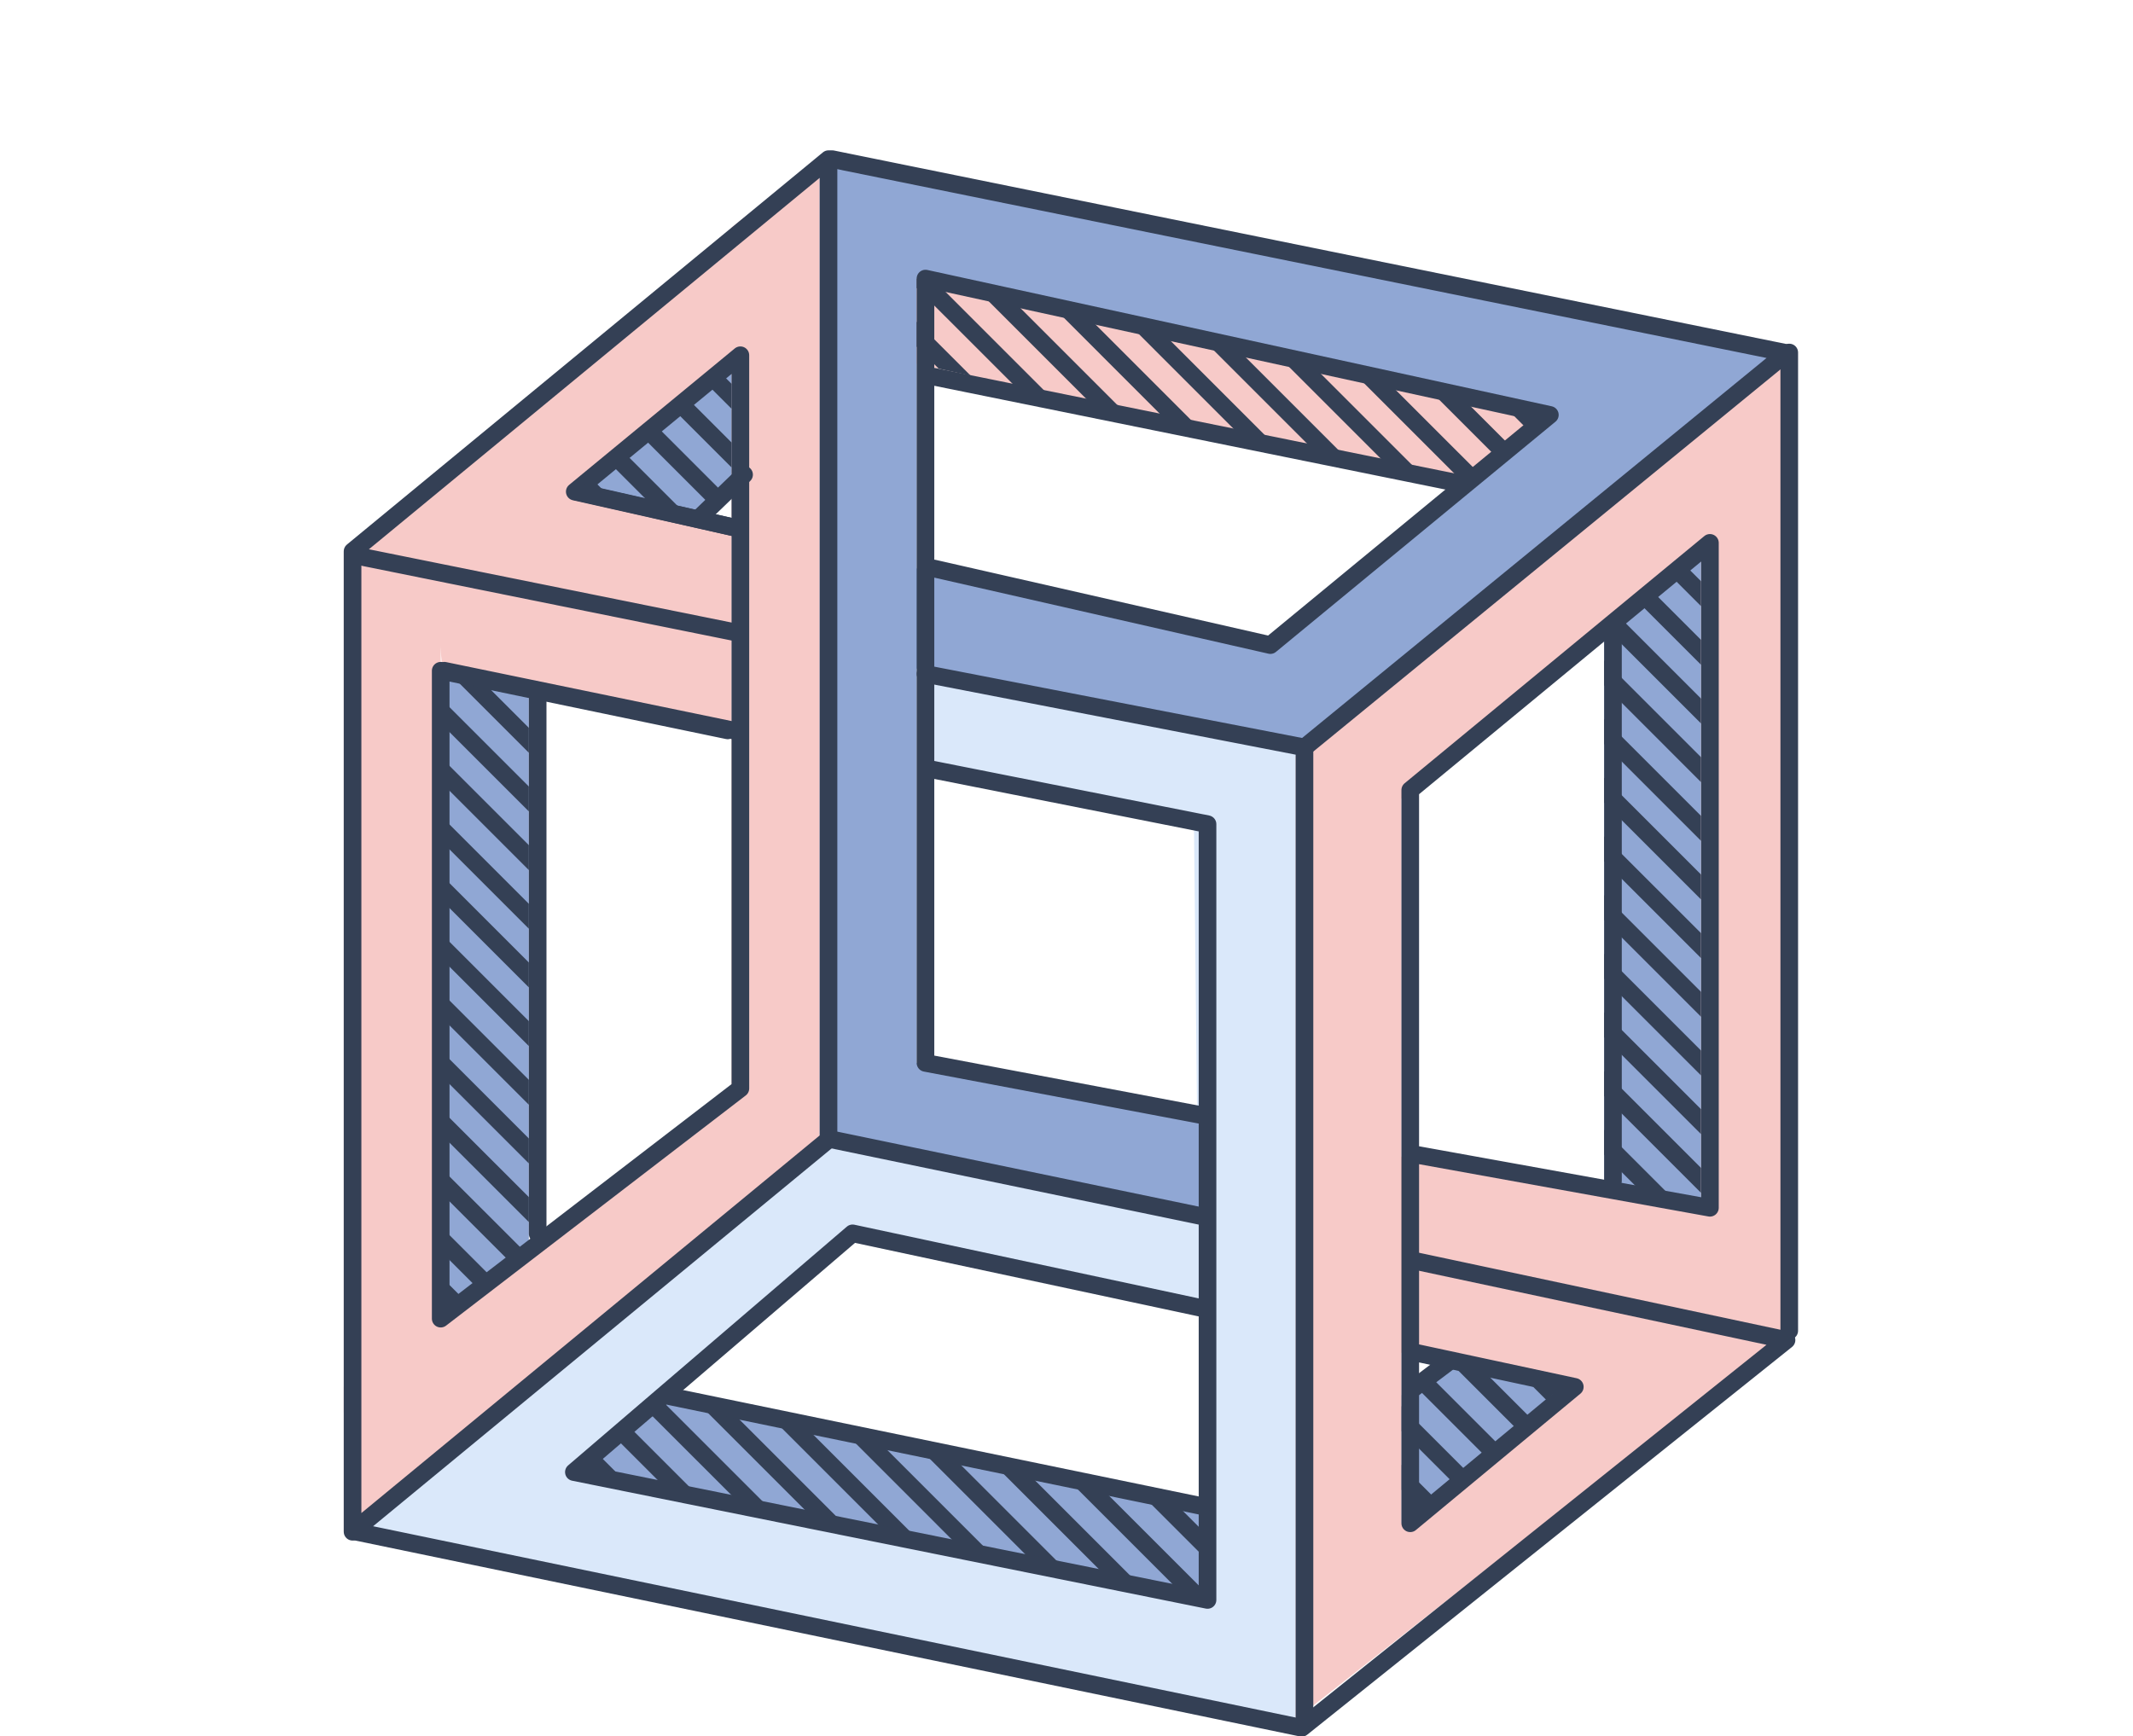<?xml version="1.0" encoding="utf-8"?>
<!-- Generator: Adobe Illustrator 18.0.0, SVG Export Plug-In . SVG Version: 6.00 Build 0)  -->
<!DOCTYPE svg PUBLIC "-//W3C//DTD SVG 1.1//EN" "http://www.w3.org/Graphics/SVG/1.1/DTD/svg11.dtd">
<svg version="1.1" id="Слой_1" xmlns:x="http://ns.adobe.com/Extensibility/1.0/" xmlns:i="http://ns.adobe.com/AdobeIllustrator/10.0/" xmlns:graph="http://ns.adobe.com/Graphs/1.0/"
	 xmlns="http://www.w3.org/2000/svg" xmlns:xlink="http://www.w3.org/1999/xlink" x="0px" y="0px" width="242px" height="197px"
	 viewBox="0 0 242 197" enable-background="new 0 0 242 197" xml:space="preserve">
<g>
	<polygon fill="#F7CAC8" points="83,137.05 93,130.28 93,18.06 83,25.8 	"/>
	<polygon fill="#F7CAC8" points="39,173.81 93.02,129.31 88.26,120.61 39,157.37 	"/>
	<polygon fill="#F7CAC8" points="39,160.27 50,159.3 50,64.5 39,62.56 	"/>
	<polygon fill="#F7CAC8" points="83,82.88 50.21,76.11 49.11,64.5 83,71.7 	"/>
	<polygon fill="#F7CAC8" points="53.12,65.47 84,39.35 84,25.8 39.54,62.56 	"/>
	<polygon fill="#F7CAC8" points="53.11,65.47 83,71.7 83,59.83 55.96,53.86 	"/>
	<polygon fill="#90A7D4" points="78.26,58.69 83,54.82 83,40.31 64.67,55.79 	"/>
	<g>
		<defs>
			<polygon id="SVGID_1_" points="78.26,58.69 83,54.82 83,40.31 64.67,55.79 			"/>
		</defs>
		<clipPath id="SVGID_2_">
			<use xlink:href="#SVGID_1_"  overflow="visible"/>
		</clipPath>
		<g clip-path="url(#SVGID_2_)">
			
				<line fill="#90A7D4" stroke="#344055" stroke-width="2" stroke-linecap="round" stroke-linejoin="round" stroke-miterlimit="10" x1="7.45" y1="44.31" x2="83.82" y2="120.67"/>
			
				<line fill="#90A7D4" stroke="#344055" stroke-width="2" stroke-linecap="round" stroke-linejoin="round" stroke-miterlimit="10" x1="10.28" y1="41.48" x2="86.65" y2="117.84"/>
			
				<line fill="#90A7D4" stroke="#344055" stroke-width="2" stroke-linecap="round" stroke-linejoin="round" stroke-miterlimit="10" x1="14.11" y1="39.65" x2="90.48" y2="116.02"/>
			
				<line fill="#90A7D4" stroke="#344055" stroke-width="2" stroke-linecap="round" stroke-linejoin="round" stroke-miterlimit="10" x1="16.94" y1="36.82" x2="93.3" y2="113.19"/>
			
				<line fill="#90A7D4" stroke="#344055" stroke-width="2" stroke-linecap="round" stroke-linejoin="round" stroke-miterlimit="10" x1="19.76" y1="33.99" x2="96.13" y2="110.36"/>
			
				<line fill="#90A7D4" stroke="#344055" stroke-width="2" stroke-linecap="round" stroke-linejoin="round" stroke-miterlimit="10" x1="22.59" y1="31.16" x2="98.96" y2="107.53"/>
			
				<line fill="#90A7D4" stroke="#344055" stroke-width="2" stroke-linecap="round" stroke-linejoin="round" stroke-miterlimit="10" x1="26.42" y1="28.34" x2="102.79" y2="104.7"/>
			
				<line fill="#90A7D4" stroke="#344055" stroke-width="2" stroke-linecap="round" stroke-linejoin="round" stroke-miterlimit="10" x1="30.25" y1="25.51" x2="106.62" y2="101.87"/>
			
				<line fill="#90A7D4" stroke="#344055" stroke-width="2" stroke-linecap="round" stroke-linejoin="round" stroke-miterlimit="10" x1="36.08" y1="24.68" x2="112.45" y2="101.05"/>
			
				<line fill="#90A7D4" stroke="#344055" stroke-width="2" stroke-linecap="round" stroke-linejoin="round" stroke-miterlimit="10" x1="39.91" y1="21.85" x2="116.27" y2="98.22"/>
			
				<line fill="#90A7D4" stroke="#344055" stroke-width="2" stroke-linecap="round" stroke-linejoin="round" stroke-miterlimit="10" x1="43.74" y1="19.02" x2="120.1" y2="95.39"/>
			
				<line fill="#90A7D4" stroke="#344055" stroke-width="2" stroke-linecap="round" stroke-linejoin="round" stroke-miterlimit="10" x1="47.56" y1="16.19" x2="123.93" y2="92.56"/>
			
				<line fill="#90A7D4" stroke="#344055" stroke-width="2" stroke-linecap="round" stroke-linejoin="round" stroke-miterlimit="10" x1="51.39" y1="13.36" x2="127.76" y2="89.73"/>
			
				<line fill="#90A7D4" stroke="#344055" stroke-width="2" stroke-linecap="round" stroke-linejoin="round" stroke-miterlimit="10" x1="55.22" y1="10.54" x2="131.59" y2="86.9"/>
			
				<line fill="#90A7D4" stroke="#344055" stroke-width="2" stroke-linecap="round" stroke-linejoin="round" stroke-miterlimit="10" x1="59.05" y1="7.71" x2="135.42" y2="84.08"/>
			
				<line fill="#90A7D4" stroke="#344055" stroke-width="2" stroke-linecap="round" stroke-linejoin="round" stroke-miterlimit="10" x1="62.88" y1="4.88" x2="139.24" y2="81.25"/>
			
				<line fill="#90A7D4" stroke="#344055" stroke-width="2" stroke-linecap="round" stroke-linejoin="round" stroke-miterlimit="10" x1="66.71" y1="2.05" x2="143.07" y2="78.42"/>
			
				<line fill="#90A7D4" stroke="#344055" stroke-width="2" stroke-linecap="round" stroke-linejoin="round" stroke-miterlimit="10" x1="70.53" y1="-0.78" x2="146.9" y2="75.59"/>
			
				<line fill="#90A7D4" stroke="#344055" stroke-width="2" stroke-linecap="round" stroke-linejoin="round" stroke-miterlimit="10" x1="74.36" y1="-3.61" x2="150.73" y2="72.76"/>
			
				<line fill="#90A7D4" stroke="#344055" stroke-width="2" stroke-linecap="round" stroke-linejoin="round" stroke-miterlimit="10" x1="78.19" y1="-6.43" x2="154.56" y2="69.93"/>
			
				<line fill="#90A7D4" stroke="#344055" stroke-width="2" stroke-linecap="round" stroke-linejoin="round" stroke-miterlimit="10" x1="82.02" y1="-9.26" x2="158.39" y2="67.1"/>
			
				<line fill="#90A7D4" stroke="#344055" stroke-width="2" stroke-linecap="round" stroke-linejoin="round" stroke-miterlimit="10" x1="85.85" y1="-12.09" x2="162.22" y2="64.28"/>
			
				<line fill="#90A7D4" stroke="#344055" stroke-width="2" stroke-linecap="round" stroke-linejoin="round" stroke-miterlimit="10" x1="88.68" y1="-15.92" x2="165.04" y2="60.45"/>
		</g>
	</g>
	<polygon fill="#90A7D4" points="50,149.63 60,140.92 60,78.04 50,76.11 	"/>
	<g>
		<defs>
			<polygon id="SVGID_3_" points="50,149.63 60,140.92 60,78.04 50,76.11 			"/>
		</defs>
		<clipPath id="SVGID_4_">
			<use xlink:href="#SVGID_3_"  overflow="visible"/>
		</clipPath>
		<g clip-path="url(#SVGID_4_)">
			
				<line fill="#90A7D4" stroke="#344055" stroke-width="2" stroke-linecap="round" stroke-linejoin="round" stroke-miterlimit="10" x1="-12.55" y1="106.31" x2="63.82" y2="182.67"/>
			
				<line fill="#90A7D4" stroke="#344055" stroke-width="2" stroke-linecap="round" stroke-linejoin="round" stroke-miterlimit="10" x1="-9.72" y1="103.48" x2="66.65" y2="179.84"/>
			
				<line fill="#90A7D4" stroke="#344055" stroke-width="2" stroke-linecap="round" stroke-linejoin="round" stroke-miterlimit="10" x1="-5.89" y1="101.65" x2="70.48" y2="178.02"/>
			
				<line fill="#90A7D4" stroke="#344055" stroke-width="2" stroke-linecap="round" stroke-linejoin="round" stroke-miterlimit="10" x1="-3.06" y1="98.82" x2="73.3" y2="175.19"/>
			
				<line fill="#90A7D4" stroke="#344055" stroke-width="2" stroke-linecap="round" stroke-linejoin="round" stroke-miterlimit="10" x1="-0.24" y1="95.99" x2="76.13" y2="172.36"/>
			
				<line fill="#90A7D4" stroke="#344055" stroke-width="2" stroke-linecap="round" stroke-linejoin="round" stroke-miterlimit="10" x1="2.59" y1="93.16" x2="78.96" y2="169.53"/>
			
				<line fill="#90A7D4" stroke="#344055" stroke-width="2" stroke-linecap="round" stroke-linejoin="round" stroke-miterlimit="10" x1="6.42" y1="90.34" x2="82.79" y2="166.7"/>
			
				<line fill="#90A7D4" stroke="#344055" stroke-width="2" stroke-linecap="round" stroke-linejoin="round" stroke-miterlimit="10" x1="10.25" y1="87.51" x2="86.62" y2="163.87"/>
			
				<line fill="#90A7D4" stroke="#344055" stroke-width="2" stroke-linecap="round" stroke-linejoin="round" stroke-miterlimit="10" x1="16.08" y1="86.68" x2="92.45" y2="163.05"/>
			
				<line fill="#90A7D4" stroke="#344055" stroke-width="2" stroke-linecap="round" stroke-linejoin="round" stroke-miterlimit="10" x1="19.91" y1="83.85" x2="96.27" y2="160.22"/>
			
				<line fill="#90A7D4" stroke="#344055" stroke-width="2" stroke-linecap="round" stroke-linejoin="round" stroke-miterlimit="10" x1="23.74" y1="81.02" x2="100.1" y2="157.39"/>
			
				<line fill="#90A7D4" stroke="#344055" stroke-width="2" stroke-linecap="round" stroke-linejoin="round" stroke-miterlimit="10" x1="27.56" y1="78.19" x2="103.93" y2="154.56"/>
			
				<line fill="#90A7D4" stroke="#344055" stroke-width="2" stroke-linecap="round" stroke-linejoin="round" stroke-miterlimit="10" x1="31.39" y1="75.36" x2="107.76" y2="151.73"/>
			
				<line fill="#90A7D4" stroke="#344055" stroke-width="2" stroke-linecap="round" stroke-linejoin="round" stroke-miterlimit="10" x1="35.22" y1="72.54" x2="111.59" y2="148.9"/>
			
				<line fill="#90A7D4" stroke="#344055" stroke-width="2" stroke-linecap="round" stroke-linejoin="round" stroke-miterlimit="10" x1="39.05" y1="69.71" x2="115.42" y2="146.08"/>
			
				<line fill="#90A7D4" stroke="#344055" stroke-width="2" stroke-linecap="round" stroke-linejoin="round" stroke-miterlimit="10" x1="42.88" y1="66.88" x2="119.24" y2="143.25"/>
			
				<line fill="#90A7D4" stroke="#344055" stroke-width="2" stroke-linecap="round" stroke-linejoin="round" stroke-miterlimit="10" x1="46.71" y1="64.05" x2="123.07" y2="140.42"/>
			
				<line fill="#90A7D4" stroke="#344055" stroke-width="2" stroke-linecap="round" stroke-linejoin="round" stroke-miterlimit="10" x1="50.53" y1="61.22" x2="126.9" y2="137.59"/>
			
				<line fill="#90A7D4" stroke="#344055" stroke-width="2" stroke-linecap="round" stroke-linejoin="round" stroke-miterlimit="10" x1="54.36" y1="58.39" x2="130.73" y2="134.76"/>
			
				<line fill="#90A7D4" stroke="#344055" stroke-width="2" stroke-linecap="round" stroke-linejoin="round" stroke-miterlimit="10" x1="58.19" y1="55.57" x2="134.56" y2="131.93"/>
			
				<line fill="#90A7D4" stroke="#344055" stroke-width="2" stroke-linecap="round" stroke-linejoin="round" stroke-miterlimit="10" x1="62.02" y1="52.74" x2="138.39" y2="129.1"/>
			
				<line fill="#90A7D4" stroke="#344055" stroke-width="2" stroke-linecap="round" stroke-linejoin="round" stroke-miterlimit="10" x1="65.85" y1="49.91" x2="142.22" y2="126.28"/>
			
				<line fill="#90A7D4" stroke="#344055" stroke-width="2" stroke-linecap="round" stroke-linejoin="round" stroke-miterlimit="10" x1="68.68" y1="46.08" x2="145.04" y2="122.45"/>
		</g>
	</g>
	<polygon fill="#DAE8FA" points="105,87.06 135.46,93.52 136.41,181.55 64.82,167.04 97.04,139.95 137,148.66 137,138.02 
		93.75,129.7 40.32,173.81 147.11,196.06 147.76,84.81 105,75.87 	"/>
	<polygon fill="#90A7D4" points="137,170.91 75.75,158.33 65.26,167.04 137,181.55 	"/>
	<polygon fill="#90A7D4" points="93,129.31 137,138.02 137,126.41 104,120.61 104,31.61 175.34,47.08 144.51,73.2 104,64.5 
		104,75.87 147.29,84.81 201.67,40.31 93,18.06 	"/>
	<g>
		<defs>
			<polygon id="SVGID_5_" points="137,170.91 75.75,158.33 65.26,167.04 137,181.55 			"/>
		</defs>
		<clipPath id="SVGID_6_">
			<use xlink:href="#SVGID_5_"  overflow="visible"/>
		</clipPath>
		<g clip-path="url(#SVGID_6_)">
			
				<line fill="#90A7D4" stroke="#344055" stroke-width="2" stroke-linecap="round" stroke-linejoin="round" stroke-miterlimit="10" x1="12.45" y1="139.31" x2="88.82" y2="215.67"/>
			
				<line fill="#90A7D4" stroke="#344055" stroke-width="2" stroke-linecap="round" stroke-linejoin="round" stroke-miterlimit="10" x1="15.28" y1="136.48" x2="91.65" y2="212.84"/>
			
				<line fill="#90A7D4" stroke="#344055" stroke-width="2" stroke-linecap="round" stroke-linejoin="round" stroke-miterlimit="10" x1="19.11" y1="134.65" x2="95.48" y2="211.02"/>
			
				<line fill="#90A7D4" stroke="#344055" stroke-width="2" stroke-linecap="round" stroke-linejoin="round" stroke-miterlimit="10" x1="21.94" y1="131.82" x2="98.3" y2="208.19"/>
			
				<line fill="#90A7D4" stroke="#344055" stroke-width="2" stroke-linecap="round" stroke-linejoin="round" stroke-miterlimit="10" x1="24.76" y1="128.99" x2="101.13" y2="205.36"/>
			
				<line fill="#90A7D4" stroke="#344055" stroke-width="2" stroke-linecap="round" stroke-linejoin="round" stroke-miterlimit="10" x1="27.59" y1="126.16" x2="103.96" y2="202.53"/>
			
				<line fill="#90A7D4" stroke="#344055" stroke-width="2" stroke-linecap="round" stroke-linejoin="round" stroke-miterlimit="10" x1="31.42" y1="123.34" x2="107.79" y2="199.7"/>
			
				<line fill="#90A7D4" stroke="#344055" stroke-width="2" stroke-linecap="round" stroke-linejoin="round" stroke-miterlimit="10" x1="35.25" y1="120.51" x2="111.62" y2="196.87"/>
			
				<line fill="#90A7D4" stroke="#344055" stroke-width="2" stroke-linecap="round" stroke-linejoin="round" stroke-miterlimit="10" x1="41.08" y1="119.68" x2="117.45" y2="196.05"/>
			
				<line fill="#90A7D4" stroke="#344055" stroke-width="2" stroke-linecap="round" stroke-linejoin="round" stroke-miterlimit="10" x1="44.91" y1="116.85" x2="121.27" y2="193.22"/>
			
				<line fill="#90A7D4" stroke="#344055" stroke-width="2" stroke-linecap="round" stroke-linejoin="round" stroke-miterlimit="10" x1="48.74" y1="114.02" x2="125.1" y2="190.39"/>
			
				<line fill="#90A7D4" stroke="#344055" stroke-width="2" stroke-linecap="round" stroke-linejoin="round" stroke-miterlimit="10" x1="52.56" y1="111.19" x2="128.93" y2="187.56"/>
			
				<line fill="#90A7D4" stroke="#344055" stroke-width="2" stroke-linecap="round" stroke-linejoin="round" stroke-miterlimit="10" x1="56.39" y1="108.36" x2="132.76" y2="184.73"/>
			
				<line fill="#90A7D4" stroke="#344055" stroke-width="2" stroke-linecap="round" stroke-linejoin="round" stroke-miterlimit="10" x1="60.22" y1="105.54" x2="136.59" y2="181.9"/>
			
				<line fill="#90A7D4" stroke="#344055" stroke-width="2" stroke-linecap="round" stroke-linejoin="round" stroke-miterlimit="10" x1="64.05" y1="102.71" x2="140.42" y2="179.08"/>
			
				<line fill="#90A7D4" stroke="#344055" stroke-width="2" stroke-linecap="round" stroke-linejoin="round" stroke-miterlimit="10" x1="67.88" y1="99.88" x2="144.24" y2="176.25"/>
			
				<line fill="#90A7D4" stroke="#344055" stroke-width="2" stroke-linecap="round" stroke-linejoin="round" stroke-miterlimit="10" x1="71.71" y1="97.05" x2="148.07" y2="173.42"/>
			
				<line fill="#90A7D4" stroke="#344055" stroke-width="2" stroke-linecap="round" stroke-linejoin="round" stroke-miterlimit="10" x1="75.53" y1="94.22" x2="151.9" y2="170.59"/>
			
				<line fill="#90A7D4" stroke="#344055" stroke-width="2" stroke-linecap="round" stroke-linejoin="round" stroke-miterlimit="10" x1="79.36" y1="91.39" x2="155.73" y2="167.76"/>
			
				<line fill="#90A7D4" stroke="#344055" stroke-width="2" stroke-linecap="round" stroke-linejoin="round" stroke-miterlimit="10" x1="83.19" y1="88.57" x2="159.56" y2="164.93"/>
			
				<line fill="#90A7D4" stroke="#344055" stroke-width="2" stroke-linecap="round" stroke-linejoin="round" stroke-miterlimit="10" x1="87.02" y1="85.74" x2="163.39" y2="162.1"/>
			
				<line fill="#90A7D4" stroke="#344055" stroke-width="2" stroke-linecap="round" stroke-linejoin="round" stroke-miterlimit="10" x1="90.85" y1="82.91" x2="167.22" y2="159.28"/>
			
				<line fill="#90A7D4" stroke="#344055" stroke-width="2" stroke-linecap="round" stroke-linejoin="round" stroke-miterlimit="10" x1="93.68" y1="79.08" x2="170.04" y2="155.45"/>
		</g>
	</g>
	<polygon fill="#90A7D4" points="177.2,157.37 159,172.85 159,158.33 163.75,154.47 	"/>
	<g>
		<defs>
			<polygon id="SVGID_7_" points="177.2,157.37 159,172.85 159,158.33 163.75,154.47 			"/>
		</defs>
		<clipPath id="SVGID_8_">
			<use xlink:href="#SVGID_7_"  overflow="visible"/>
		</clipPath>
		<g clip-path="url(#SVGID_8_)">
			
				<line fill="#90A7D4" stroke="#344055" stroke-width="2" stroke-linecap="round" stroke-linejoin="round" stroke-miterlimit="10" x1="60.45" y1="137.31" x2="136.82" y2="213.67"/>
			
				<line fill="#90A7D4" stroke="#344055" stroke-width="2" stroke-linecap="round" stroke-linejoin="round" stroke-miterlimit="10" x1="63.28" y1="134.48" x2="139.65" y2="210.84"/>
			
				<line fill="#90A7D4" stroke="#344055" stroke-width="2" stroke-linecap="round" stroke-linejoin="round" stroke-miterlimit="10" x1="67.11" y1="132.65" x2="143.48" y2="209.02"/>
			
				<line fill="#90A7D4" stroke="#344055" stroke-width="2" stroke-linecap="round" stroke-linejoin="round" stroke-miterlimit="10" x1="69.94" y1="129.82" x2="146.3" y2="206.19"/>
			
				<line fill="#90A7D4" stroke="#344055" stroke-width="2" stroke-linecap="round" stroke-linejoin="round" stroke-miterlimit="10" x1="72.76" y1="126.99" x2="149.13" y2="203.36"/>
			
				<line fill="#90A7D4" stroke="#344055" stroke-width="2" stroke-linecap="round" stroke-linejoin="round" stroke-miterlimit="10" x1="75.59" y1="124.16" x2="151.96" y2="200.53"/>
			
				<line fill="#90A7D4" stroke="#344055" stroke-width="2" stroke-linecap="round" stroke-linejoin="round" stroke-miterlimit="10" x1="79.42" y1="121.34" x2="155.79" y2="197.7"/>
			
				<line fill="#90A7D4" stroke="#344055" stroke-width="2" stroke-linecap="round" stroke-linejoin="round" stroke-miterlimit="10" x1="83.25" y1="118.51" x2="159.62" y2="194.87"/>
			
				<line fill="#90A7D4" stroke="#344055" stroke-width="2" stroke-linecap="round" stroke-linejoin="round" stroke-miterlimit="10" x1="89.08" y1="117.68" x2="165.45" y2="194.05"/>
			
				<line fill="#90A7D4" stroke="#344055" stroke-width="2" stroke-linecap="round" stroke-linejoin="round" stroke-miterlimit="10" x1="92.91" y1="114.85" x2="169.27" y2="191.22"/>
			
				<line fill="#90A7D4" stroke="#344055" stroke-width="2" stroke-linecap="round" stroke-linejoin="round" stroke-miterlimit="10" x1="96.74" y1="112.02" x2="173.1" y2="188.39"/>
			
				<line fill="#90A7D4" stroke="#344055" stroke-width="2" stroke-linecap="round" stroke-linejoin="round" stroke-miterlimit="10" x1="100.56" y1="109.19" x2="176.93" y2="185.56"/>
			
				<line fill="#90A7D4" stroke="#344055" stroke-width="2" stroke-linecap="round" stroke-linejoin="round" stroke-miterlimit="10" x1="104.39" y1="106.36" x2="180.76" y2="182.73"/>
			
				<line fill="#90A7D4" stroke="#344055" stroke-width="2" stroke-linecap="round" stroke-linejoin="round" stroke-miterlimit="10" x1="108.22" y1="103.54" x2="184.59" y2="179.9"/>
			
				<line fill="#90A7D4" stroke="#344055" stroke-width="2" stroke-linecap="round" stroke-linejoin="round" stroke-miterlimit="10" x1="112.05" y1="100.71" x2="188.42" y2="177.08"/>
			
				<line fill="#90A7D4" stroke="#344055" stroke-width="2" stroke-linecap="round" stroke-linejoin="round" stroke-miterlimit="10" x1="115.88" y1="97.88" x2="192.24" y2="174.25"/>
			
				<line fill="#90A7D4" stroke="#344055" stroke-width="2" stroke-linecap="round" stroke-linejoin="round" stroke-miterlimit="10" x1="119.71" y1="95.05" x2="196.07" y2="171.42"/>
			
				<line fill="#90A7D4" stroke="#344055" stroke-width="2" stroke-linecap="round" stroke-linejoin="round" stroke-miterlimit="10" x1="123.53" y1="92.22" x2="199.9" y2="168.59"/>
			
				<line fill="#90A7D4" stroke="#344055" stroke-width="2" stroke-linecap="round" stroke-linejoin="round" stroke-miterlimit="10" x1="127.36" y1="89.39" x2="203.73" y2="165.76"/>
			
				<line fill="#90A7D4" stroke="#344055" stroke-width="2" stroke-linecap="round" stroke-linejoin="round" stroke-miterlimit="10" x1="131.19" y1="86.57" x2="207.56" y2="162.93"/>
			
				<line fill="#90A7D4" stroke="#344055" stroke-width="2" stroke-linecap="round" stroke-linejoin="round" stroke-miterlimit="10" x1="135.02" y1="83.74" x2="211.39" y2="160.1"/>
			
				<line fill="#90A7D4" stroke="#344055" stroke-width="2" stroke-linecap="round" stroke-linejoin="round" stroke-miterlimit="10" x1="138.85" y1="80.91" x2="215.22" y2="157.28"/>
			
				<line fill="#90A7D4" stroke="#344055" stroke-width="2" stroke-linecap="round" stroke-linejoin="round" stroke-miterlimit="10" x1="141.68" y1="77.08" x2="218.04" y2="153.45"/>
		</g>
	</g>
	<polygon fill="#90A7D4" points="182,70.3 193,61.6 193,137.05 182,135.12 	"/>
	<g>
		<defs>
			<polygon id="SVGID_9_" points="182,70.3 193,61.6 193,137.05 182,135.12 			"/>
		</defs>
		<clipPath id="SVGID_10_">
			<use xlink:href="#SVGID_9_"  overflow="visible"/>
		</clipPath>
		<g clip-path="url(#SVGID_10_)">
			
				<line fill="#90A7D4" stroke="#344055" stroke-width="2" stroke-linecap="round" stroke-linejoin="round" stroke-miterlimit="10" x1="90.45" y1="86.31" x2="166.82" y2="162.67"/>
			
				<line fill="#90A7D4" stroke="#344055" stroke-width="2" stroke-linecap="round" stroke-linejoin="round" stroke-miterlimit="10" x1="93.28" y1="83.48" x2="169.65" y2="159.84"/>
			
				<line fill="#90A7D4" stroke="#344055" stroke-width="2" stroke-linecap="round" stroke-linejoin="round" stroke-miterlimit="10" x1="97.11" y1="81.65" x2="173.48" y2="158.02"/>
			
				<line fill="#90A7D4" stroke="#344055" stroke-width="2" stroke-linecap="round" stroke-linejoin="round" stroke-miterlimit="10" x1="99.94" y1="78.82" x2="176.3" y2="155.19"/>
			
				<line fill="#90A7D4" stroke="#344055" stroke-width="2" stroke-linecap="round" stroke-linejoin="round" stroke-miterlimit="10" x1="102.76" y1="75.99" x2="179.13" y2="152.36"/>
			
				<line fill="#90A7D4" stroke="#344055" stroke-width="2" stroke-linecap="round" stroke-linejoin="round" stroke-miterlimit="10" x1="105.59" y1="73.16" x2="181.96" y2="149.53"/>
			
				<line fill="#90A7D4" stroke="#344055" stroke-width="2" stroke-linecap="round" stroke-linejoin="round" stroke-miterlimit="10" x1="109.42" y1="70.34" x2="185.79" y2="146.7"/>
			
				<line fill="#90A7D4" stroke="#344055" stroke-width="2" stroke-linecap="round" stroke-linejoin="round" stroke-miterlimit="10" x1="113.25" y1="67.51" x2="189.62" y2="143.87"/>
			
				<line fill="#90A7D4" stroke="#344055" stroke-width="2" stroke-linecap="round" stroke-linejoin="round" stroke-miterlimit="10" x1="119.08" y1="66.68" x2="195.45" y2="143.05"/>
			
				<line fill="#90A7D4" stroke="#344055" stroke-width="2" stroke-linecap="round" stroke-linejoin="round" stroke-miterlimit="10" x1="122.91" y1="63.85" x2="199.27" y2="140.22"/>
			
				<line fill="#90A7D4" stroke="#344055" stroke-width="2" stroke-linecap="round" stroke-linejoin="round" stroke-miterlimit="10" x1="126.74" y1="61.02" x2="203.1" y2="137.39"/>
			
				<line fill="#90A7D4" stroke="#344055" stroke-width="2" stroke-linecap="round" stroke-linejoin="round" stroke-miterlimit="10" x1="130.56" y1="58.19" x2="206.93" y2="134.56"/>
			
				<line fill="#90A7D4" stroke="#344055" stroke-width="2" stroke-linecap="round" stroke-linejoin="round" stroke-miterlimit="10" x1="134.39" y1="55.36" x2="210.76" y2="131.73"/>
			
				<line fill="#90A7D4" stroke="#344055" stroke-width="2" stroke-linecap="round" stroke-linejoin="round" stroke-miterlimit="10" x1="138.22" y1="52.54" x2="214.59" y2="128.9"/>
			
				<line fill="#90A7D4" stroke="#344055" stroke-width="2" stroke-linecap="round" stroke-linejoin="round" stroke-miterlimit="10" x1="142.05" y1="49.71" x2="218.42" y2="126.08"/>
			
				<line fill="#90A7D4" stroke="#344055" stroke-width="2" stroke-linecap="round" stroke-linejoin="round" stroke-miterlimit="10" x1="145.88" y1="46.88" x2="222.24" y2="123.25"/>
			
				<line fill="#90A7D4" stroke="#344055" stroke-width="2" stroke-linecap="round" stroke-linejoin="round" stroke-miterlimit="10" x1="149.71" y1="44.05" x2="226.07" y2="120.42"/>
			
				<line fill="#90A7D4" stroke="#344055" stroke-width="2" stroke-linecap="round" stroke-linejoin="round" stroke-miterlimit="10" x1="153.53" y1="41.22" x2="229.9" y2="117.59"/>
			
				<line fill="#90A7D4" stroke="#344055" stroke-width="2" stroke-linecap="round" stroke-linejoin="round" stroke-miterlimit="10" x1="157.36" y1="38.39" x2="233.73" y2="114.76"/>
			
				<line fill="#90A7D4" stroke="#344055" stroke-width="2" stroke-linecap="round" stroke-linejoin="round" stroke-miterlimit="10" x1="161.19" y1="35.57" x2="237.56" y2="111.93"/>
			
				<line fill="#90A7D4" stroke="#344055" stroke-width="2" stroke-linecap="round" stroke-linejoin="round" stroke-miterlimit="10" x1="165.02" y1="32.74" x2="241.39" y2="109.1"/>
			
				<line fill="#90A7D4" stroke="#344055" stroke-width="2" stroke-linecap="round" stroke-linejoin="round" stroke-miterlimit="10" x1="168.85" y1="29.91" x2="245.22" y2="106.28"/>
			
				<line fill="#90A7D4" stroke="#344055" stroke-width="2" stroke-linecap="round" stroke-linejoin="round" stroke-miterlimit="10" x1="171.68" y1="26.08" x2="248.04" y2="102.45"/>
		</g>
	</g>
	<polygon fill="#F7CAC8" points="104,41.28 165.67,54.82 175.46,47.08 104,31.61 	"/>
	<g>
		<defs>
			<polygon id="SVGID_11_" points="104,41.28 165.67,54.82 175.46,47.08 104,31.61 			"/>
		</defs>
		<clipPath id="SVGID_12_">
			<use xlink:href="#SVGID_11_"  overflow="visible"/>
		</clipPath>
		<g clip-path="url(#SVGID_12_)">
			
				<line fill="#90A7D4" stroke="#344055" stroke-width="2" stroke-linecap="round" stroke-linejoin="round" stroke-miterlimit="10" x1="63.45" y1="32.31" x2="139.82" y2="108.67"/>
			
				<line fill="#90A7D4" stroke="#344055" stroke-width="2" stroke-linecap="round" stroke-linejoin="round" stroke-miterlimit="10" x1="66.28" y1="29.48" x2="142.65" y2="105.84"/>
			
				<line fill="#90A7D4" stroke="#344055" stroke-width="2" stroke-linecap="round" stroke-linejoin="round" stroke-miterlimit="10" x1="70.11" y1="27.65" x2="146.48" y2="104.02"/>
			
				<line fill="#90A7D4" stroke="#344055" stroke-width="2" stroke-linecap="round" stroke-linejoin="round" stroke-miterlimit="10" x1="72.94" y1="24.82" x2="149.3" y2="101.19"/>
			
				<line fill="#90A7D4" stroke="#344055" stroke-width="2" stroke-linecap="round" stroke-linejoin="round" stroke-miterlimit="10" x1="75.76" y1="21.99" x2="152.13" y2="98.36"/>
			
				<line fill="#90A7D4" stroke="#344055" stroke-width="2" stroke-linecap="round" stroke-linejoin="round" stroke-miterlimit="10" x1="78.59" y1="19.16" x2="154.96" y2="95.53"/>
			
				<line fill="#90A7D4" stroke="#344055" stroke-width="2" stroke-linecap="round" stroke-linejoin="round" stroke-miterlimit="10" x1="82.42" y1="16.34" x2="158.79" y2="92.7"/>
			
				<line fill="#90A7D4" stroke="#344055" stroke-width="2" stroke-linecap="round" stroke-linejoin="round" stroke-miterlimit="10" x1="86.25" y1="13.51" x2="162.62" y2="89.87"/>
			
				<line fill="#90A7D4" stroke="#344055" stroke-width="2" stroke-linecap="round" stroke-linejoin="round" stroke-miterlimit="10" x1="92.08" y1="12.68" x2="168.45" y2="89.05"/>
			
				<line fill="#90A7D4" stroke="#344055" stroke-width="2" stroke-linecap="round" stroke-linejoin="round" stroke-miterlimit="10" x1="95.91" y1="9.85" x2="172.27" y2="86.22"/>
			
				<line fill="#90A7D4" stroke="#344055" stroke-width="2" stroke-linecap="round" stroke-linejoin="round" stroke-miterlimit="10" x1="99.74" y1="7.02" x2="176.1" y2="83.39"/>
			
				<line fill="#90A7D4" stroke="#344055" stroke-width="2" stroke-linecap="round" stroke-linejoin="round" stroke-miterlimit="10" x1="103.56" y1="4.19" x2="179.93" y2="80.56"/>
			
				<line fill="#90A7D4" stroke="#344055" stroke-width="2" stroke-linecap="round" stroke-linejoin="round" stroke-miterlimit="10" x1="107.39" y1="1.36" x2="183.76" y2="77.73"/>
			
				<line fill="#90A7D4" stroke="#344055" stroke-width="2" stroke-linecap="round" stroke-linejoin="round" stroke-miterlimit="10" x1="111.22" y1="-1.46" x2="187.59" y2="74.9"/>
			
				<line fill="#90A7D4" stroke="#344055" stroke-width="2" stroke-linecap="round" stroke-linejoin="round" stroke-miterlimit="10" x1="115.05" y1="-4.29" x2="191.42" y2="72.08"/>
			
				<line fill="#90A7D4" stroke="#344055" stroke-width="2" stroke-linecap="round" stroke-linejoin="round" stroke-miterlimit="10" x1="118.88" y1="-7.12" x2="195.24" y2="69.25"/>
			
				<line fill="#90A7D4" stroke="#344055" stroke-width="2" stroke-linecap="round" stroke-linejoin="round" stroke-miterlimit="10" x1="122.71" y1="-9.95" x2="199.07" y2="66.42"/>
			
				<line fill="#90A7D4" stroke="#344055" stroke-width="2" stroke-linecap="round" stroke-linejoin="round" stroke-miterlimit="10" x1="126.53" y1="-12.78" x2="202.9" y2="63.59"/>
			
				<line fill="#90A7D4" stroke="#344055" stroke-width="2" stroke-linecap="round" stroke-linejoin="round" stroke-miterlimit="10" x1="130.36" y1="-15.61" x2="206.73" y2="60.76"/>
			
				<line fill="#90A7D4" stroke="#344055" stroke-width="2" stroke-linecap="round" stroke-linejoin="round" stroke-miterlimit="10" x1="134.19" y1="-18.43" x2="210.56" y2="57.93"/>
			
				<line fill="#90A7D4" stroke="#344055" stroke-width="2" stroke-linecap="round" stroke-linejoin="round" stroke-miterlimit="10" x1="138.02" y1="-21.26" x2="214.39" y2="55.1"/>
			
				<line fill="#90A7D4" stroke="#344055" stroke-width="2" stroke-linecap="round" stroke-linejoin="round" stroke-miterlimit="10" x1="141.85" y1="-24.09" x2="218.22" y2="52.28"/>
			
				<line fill="#90A7D4" stroke="#344055" stroke-width="2" stroke-linecap="round" stroke-linejoin="round" stroke-miterlimit="10" x1="144.68" y1="-27.92" x2="221.04" y2="48.45"/>
		</g>
	</g>
	<polygon fill="#F7CAC8" points="178.35,157.37 159,153.5 159,142.7 202.34,151.56 147,195.1 147,85.78 202.67,40.06 202.35,151.56 
		159,142.7 159,131.25 193,137.05 193,61.6 159,90.62 159,172.85 	"/>
	<g>
		
			<polyline fill="none" stroke="#344055" stroke-width="2" stroke-linecap="round" stroke-linejoin="round" stroke-miterlimit="10" points="
			83.19,59.83 65.21,55.79 84,40.31 84,123.51 50,149.63 50,76.11 82.56,82.88 		"/>
		
			<polygon fill="none" stroke="#344055" stroke-width="2" stroke-linecap="round" stroke-linejoin="round" stroke-miterlimit="10" points="
			94,18.06 94,129.31 40,173.81 40,62.56 		"/>
		
			<line fill="none" stroke="#344055" stroke-width="2" stroke-linecap="round" stroke-linejoin="round" stroke-miterlimit="10" x1="83.19" y1="71.7" x2="40.43" y2="63.06"/>
		
			<polyline fill="none" stroke="#344055" stroke-width="2" stroke-linecap="round" stroke-linejoin="round" stroke-miterlimit="10" points="
			160.46,143.06 202.69,152.06 147.69,196.06 40.42,173.81 		"/>
		
			<line fill="none" stroke="#344055" stroke-width="2" stroke-linecap="round" stroke-linejoin="round" stroke-miterlimit="10" x1="94.42" y1="129.31" x2="136.4" y2="138.02"/>
		
			<polyline fill="none" stroke="#344055" stroke-width="2" stroke-linecap="round" stroke-linejoin="round" stroke-miterlimit="10" points="
			148,195 148,84.81 105,76.47 		"/>
		
			<polyline fill="none" stroke="#344055" stroke-width="2" stroke-linecap="round" stroke-linejoin="round" stroke-miterlimit="10" points="
			94.42,18.06 202.69,40.06 148,84.81 		"/>
		
			<line fill="none" stroke="#344055" stroke-width="2" stroke-linecap="round" stroke-linejoin="round" stroke-miterlimit="10" x1="83.19" y1="59.83" x2="65.42" y2="55.79"/>
		
			<line fill="none" stroke="#344055" stroke-width="2" stroke-linecap="round" stroke-linejoin="round" stroke-miterlimit="10" x1="50.42" y1="76.11" x2="83.19" y2="82.88"/>
		
			<polyline fill="none" stroke="#344055" stroke-width="2" stroke-linecap="round" stroke-linejoin="round" stroke-miterlimit="10" points="
			136.4,148.44 96.73,139.95 65.11,167.04 137,181.55 137,93.52 105.41,87.25 		"/>
		
			<polyline fill="none" stroke="#344055" stroke-width="2" stroke-linecap="round" stroke-linejoin="round" stroke-miterlimit="10" points="
			160.36,130.97 194,137.05 194,61.6 160,89.65 160,172.85 178.67,157.37 160.33,153.43 		"/>
		
			<polyline fill="none" stroke="#344055" stroke-width="2" stroke-linecap="round" stroke-linejoin="round" stroke-miterlimit="10" points="
			105.92,64.5 144.13,73.2 175.84,47.08 105,31.61 105,120.61 136.18,126.51 		"/>
		
			<line fill="none" stroke="#344055" stroke-width="2" stroke-linecap="round" stroke-linejoin="round" stroke-miterlimit="10" x1="203" y1="151" x2="203" y2="40"/>
		
			<line fill="none" stroke="#344055" stroke-width="2" stroke-linecap="round" stroke-linejoin="round" stroke-miterlimit="10" x1="61" y1="79" x2="61" y2="140"/>
		
			<line fill="none" stroke="#344055" stroke-width="2" stroke-linecap="round" stroke-linejoin="round" stroke-miterlimit="10" x1="79.42" y1="58.69" x2="84.42" y2="53.86"/>
		
			<line fill="none" stroke="#344055" stroke-width="2" stroke-linecap="round" stroke-linejoin="round" stroke-miterlimit="10" x1="105.92" y1="42.74" x2="165.42" y2="54.82"/>
		
			<line fill="none" stroke="#344055" stroke-width="2" stroke-linecap="round" stroke-linejoin="round" stroke-miterlimit="10" x1="183" y1="72" x2="183" y2="134"/>
		
			<line fill="none" stroke="#344055" stroke-width="2" stroke-linecap="round" stroke-linejoin="round" stroke-miterlimit="10" x1="164.45" y1="154.47" x2="160.42" y2="157.5"/>
		
			<line fill="none" stroke="#344055" stroke-width="2" stroke-linecap="round" stroke-linejoin="round" stroke-miterlimit="10" x1="136.4" y1="170.91" x2="75.45" y2="158.33"/>
	</g>
</g>
<g>
</g>
<g>
</g>
<g>
</g>
<g>
</g>
<g>
</g>
<g>
</g>
</svg>
